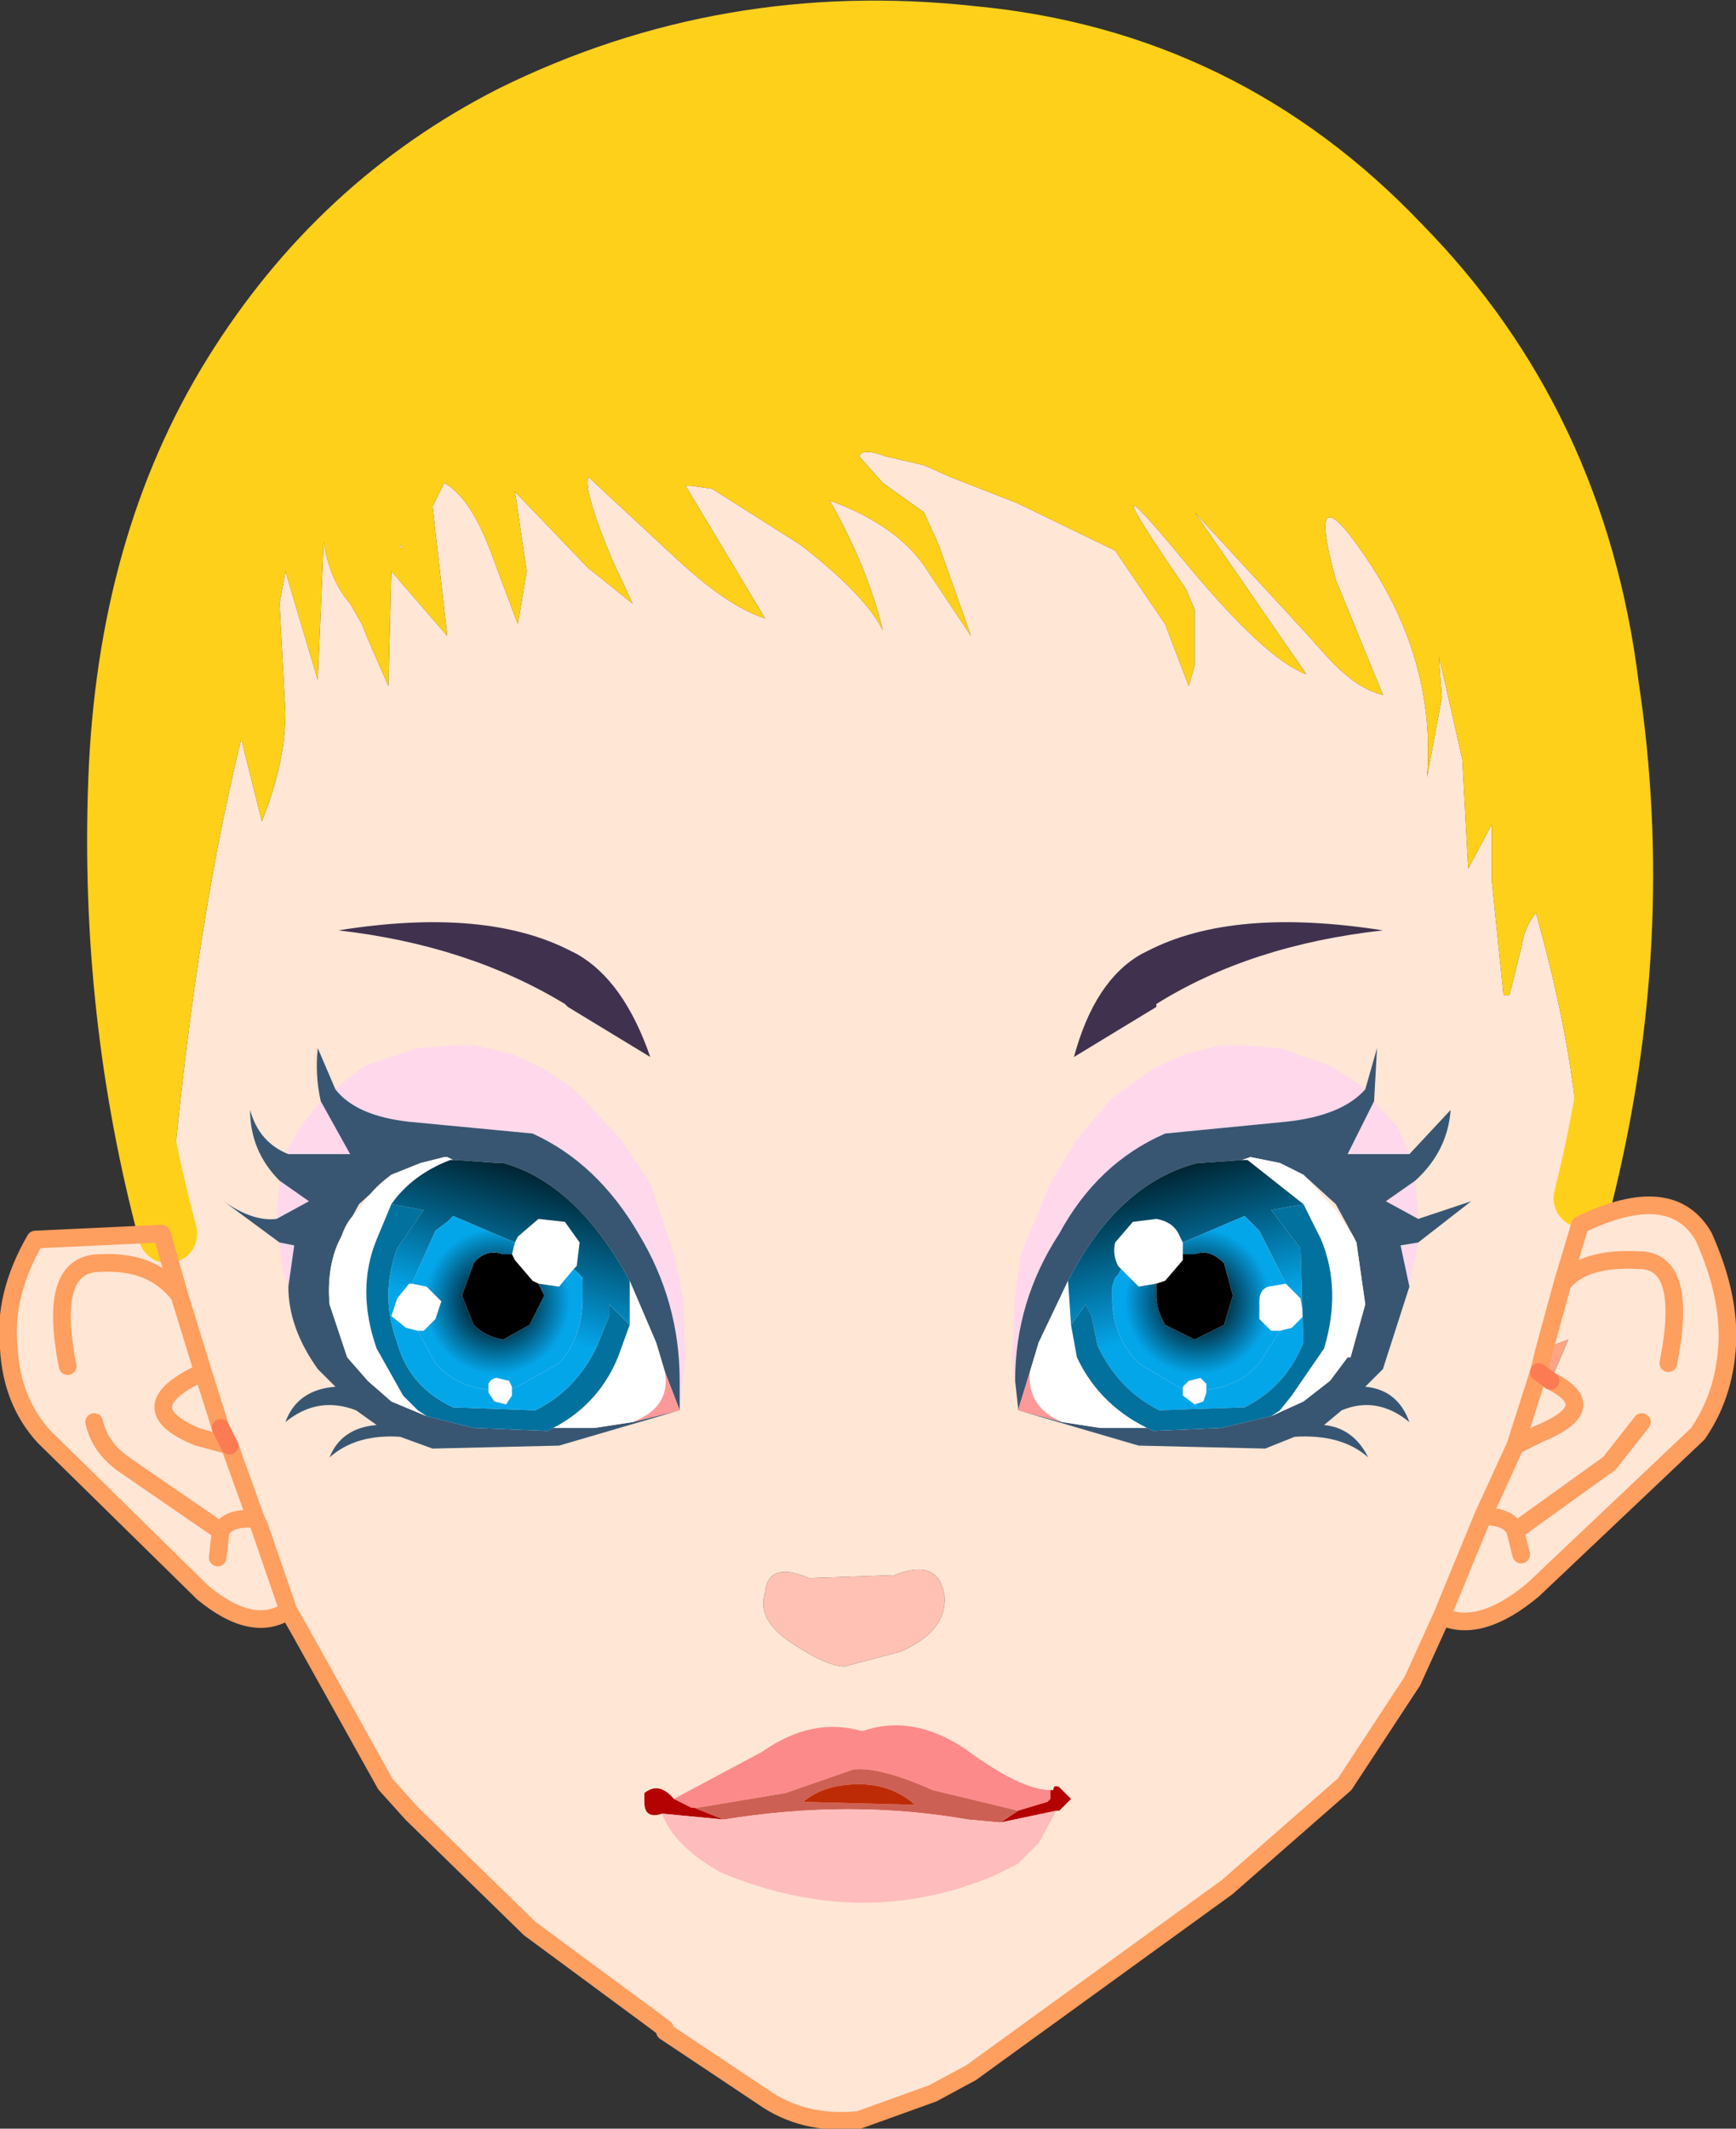 <?xml version="1.0" encoding="UTF-8" standalone="no"?>
<svg xmlns:xlink="http://www.w3.org/1999/xlink" height="36.15px" width="29.5px" xmlns="http://www.w3.org/2000/svg">
  <rect width="100%" height="100%" fill="#333333" stroke="none"/>
  <g transform="matrix(1.0, 0.0, 0.0, 1.0, -36.6, -10.15)">
    <path d="M39.45 31.1 Q39.85 26.15 40.7 22.7 L41.05 24.1 Q41.45 23.1 41.45 22.25 L41.35 20.4 41.45 19.85 42.0 21.7 42.1 19.35 Q42.2 20.0 42.55 20.4 L42.75 20.75 42.85 21.0 43.2 21.8 43.25 19.85 44.2 20.95 43.95 18.75 44.15 18.35 Q44.6 18.6 44.95 19.55 L45.4 20.75 45.55 19.85 45.35 18.5 46.6 19.8 47.35 20.4 47.0 19.65 Q46.5 18.45 46.6 18.25 L48.0 19.55 Q48.95 20.45 49.6 20.65 L49.15 19.9 48.25 18.4 48.35 18.4 48.7 18.45 50.2 19.4 Q51.3 20.25 51.6 20.85 51.35 19.8 50.7 18.65 51.8 19.05 52.3 19.75 L53.1 20.95 52.55 19.4 52.3 18.85 51.6 18.35 51.2 17.9 Q51.25 17.75 51.65 17.9 L52.3 18.05 52.75 18.25 53.9 18.7 55.55 19.5 56.4 20.75 56.8 21.8 56.9 21.45 57.0 21.5 56.9 21.45 56.9 21.2 56.9 20.5 56.75 20.15 Q55.0 17.6 56.7 19.65 58.1 21.35 58.8 21.6 L56.9 18.85 58.7 20.8 59.15 21.3 Q59.65 21.85 60.1 21.95 L59.3 20.0 Q58.75 18.0 59.9 19.75 61.0 21.45 60.85 23.35 L61.1 22.0 61.05 21.3 61.1 21.5 61.45 23.05 61.55 24.9 61.95 24.15 61.95 25.1 62.15 27.05 62.25 27.05 62.45 26.25 Q62.5 25.9 62.7 25.65 63.5 28.5 63.45 30.5 L63.45 30.9 63.45 30.95 63.15 31.95 62.85 33.05 63.15 31.95 63.45 30.95 Q65.0 30.2 65.55 31.15 66.0 32.15 65.95 33.0 65.9 33.85 65.45 34.5 L62.65 37.15 Q61.75 37.9 61.1 37.6 L60.6 38.7 59.45 40.45 57.45 42.2 53.1 45.35 52.45 45.7 51.2 46.15 Q50.25 46.25 49.55 45.75 L47.9 44.65 47.9 44.6 47.7 44.45 45.6 42.9 43.6 40.95 43.15 40.45 41.7 37.85 41.5 37.5 41.0 36.05 40.95 35.95 40.5 34.7 40.95 35.95 41.0 36.05 41.5 37.5 Q40.9 37.9 40.05 37.2 L37.35 34.55 Q36.8 33.95 36.75 33.05 36.65 32.15 37.2 31.2 L39.35 31.1 39.45 31.1 M40.35 34.4 L40.05 33.45 39.65 32.15 39.35 31.1 39.65 32.15 40.05 33.45 40.35 34.4 40.5 34.7 40.35 34.4 M62.75 33.45 L62.35 34.7 61.8 35.9 61.1 37.6 61.8 35.9 62.35 34.7 62.75 33.45 62.95 33.6 63.25 32.9 62.85 33.05 62.75 33.45 M43.4 19.45 L43.4 19.4 43.45 19.45 43.4 19.45 M58.7 18.85 L58.7 18.8 58.7 18.75 58.7 18.85 M62.05 23.75 L62.05 23.8 62.05 23.75 M63.15 31.95 Q63.5 31.5 64.45 31.55 65.3 31.55 64.95 33.3 65.3 31.55 64.45 31.55 63.5 31.5 63.15 31.95 M64.5 34.3 L63.95 35.0 62.35 36.15 Q62.25 35.9 61.8 35.9 62.25 35.9 62.35 36.15 L63.95 35.0 64.5 34.3 M62.95 33.6 Q63.85 34.05 62.75 34.5 L62.35 34.7 62.75 34.5 Q63.85 34.05 62.95 33.6 M61.05 35.9 L61.05 35.85 61.05 35.9 M62.35 36.15 L62.45 36.55 62.35 36.15 M51.8 36.9 L50.35 36.95 Q49.65 36.65 49.6 37.2 49.45 37.65 50.05 38.05 50.65 38.45 50.95 38.45 L51.9 38.2 Q52.7 37.85 52.65 37.25 52.55 36.6 51.8 36.9 M38.2 34.3 Q38.3 34.75 38.75 35.05 L40.35 36.15 40.3 36.6 40.35 36.15 38.75 35.05 Q38.3 34.75 38.2 34.3 M40.35 36.15 Q40.5 35.9 40.95 35.95 40.5 35.9 40.35 36.15 M37.75 33.35 Q37.4 31.6 38.3 31.6 39.2 31.55 39.65 32.15 39.2 31.55 38.3 31.6 37.4 31.6 37.75 33.35 M40.5 34.7 L39.95 34.55 Q38.75 34.05 40.05 33.45 38.75 34.05 39.95 34.55 L40.5 34.7" fill="#ffe6d5" fill-rule="evenodd" stroke="none"/>
    <path d="M51.8 36.9 Q52.55 36.6 52.65 37.25 52.7 37.85 51.9 38.2 L50.95 38.45 Q50.65 38.45 50.05 38.05 49.45 37.65 49.6 37.2 49.65 36.65 50.35 36.95 L51.8 36.9" fill="#fec1b4" fill-rule="evenodd" stroke="none"/>
    <path d="M63.45 30.9 L63.45 30.5 Q63.5 28.5 62.7 25.65 62.5 25.9 62.45 26.25 L62.25 27.05 62.15 27.05 61.95 25.1 61.95 24.15 61.55 24.9 61.45 23.05 61.1 21.5 61.05 21.3 61.1 22.0 60.85 23.35 Q61.0 21.45 59.9 19.75 58.75 18.0 59.3 20.0 L60.1 21.95 Q59.65 21.85 59.15 21.3 L58.7 20.8 56.9 18.85 58.8 21.6 Q58.1 21.35 56.7 19.65 55.0 17.6 56.75 20.15 L56.9 20.5 56.9 21.2 56.9 21.45 57.0 21.5 56.9 21.45 56.8 21.8 56.4 20.75 55.55 19.5 53.9 18.7 52.75 18.25 52.3 18.05 51.65 17.9 Q51.25 17.75 51.2 17.9 L51.6 18.35 52.3 18.85 52.55 19.4 53.1 20.95 52.3 19.75 Q51.8 19.05 50.7 18.65 51.35 19.8 51.6 20.85 51.3 20.25 50.2 19.4 L48.7 18.45 48.35 18.4 48.25 18.4 49.15 19.9 49.6 20.65 Q48.95 20.45 48.0 19.55 L46.6 18.25 Q46.5 18.45 47.0 19.65 L47.35 20.4 46.6 19.8 45.35 18.5 45.55 19.85 45.4 20.75 44.95 19.55 Q44.6 18.6 44.15 18.35 L43.95 18.75 44.2 20.95 43.25 19.85 43.2 21.8 42.85 21.0 42.75 20.75 42.55 20.4 Q42.2 20.0 42.1 19.35 L42.0 21.7 41.45 19.85 41.35 20.4 41.45 22.25 Q41.45 23.1 41.05 24.1 L40.7 22.7 Q39.85 26.15 39.45 31.1 38.45 27.35 38.6 23.4 38.75 19.4 40.55 16.5 42.35 13.6 45.3 12.1 48.95 10.3 53.1 10.75 57.4 11.15 60.4 14.3 63.4 17.35 63.95 21.8 64.6 26.1 63.5 30.5 L63.45 30.9 M62.05 23.75 L62.05 23.8 62.05 23.75 M58.7 18.85 L58.7 18.75 58.7 18.8 58.7 18.85 M43.4 19.45 L43.45 19.45 43.4 19.4 43.4 19.45" fill="#ffd01a" fill-rule="evenodd" stroke="none"/>
    <path d="M62.75 33.45 L62.85 33.05 63.25 32.9 62.95 33.6 62.75 33.45" fill="url(#gradient0)" fill-rule="evenodd" stroke="none"/>
    <path d="M61.05 35.9 L61.05 35.85 61.05 35.9" fill="url(#gradient1)" fill-rule="evenodd" stroke="none"/>
    <path d="M63.5 30.5 Q64.6 26.1 63.95 21.8 63.4 17.35 60.4 14.3 57.4 11.15 53.1 10.75 48.95 10.3 45.3 12.1 42.35 13.6 40.55 16.5 38.75 19.4 38.6 23.4 38.45 27.35 39.45 31.1" fill="none" stroke="#ffd01a" stroke-linecap="round" stroke-linejoin="round" stroke-width="1.0"/>
    <path d="M39.35 31.1 L39.65 32.15 40.05 33.45 40.35 34.4 M40.5 34.7 L40.95 35.95 41.0 36.05 41.5 37.5 41.7 37.85 43.15 40.45 43.6 40.95 45.6 42.9 47.7 44.45 47.9 44.6 47.9 44.65 49.55 45.75 Q50.25 46.25 51.2 46.15 L52.45 45.7 53.1 45.35 57.45 42.2 59.45 40.45 60.6 38.7 61.1 37.6 61.8 35.9 62.35 34.7 62.75 33.45 62.85 33.05 63.15 31.95 63.45 30.95 Q65.0 30.2 65.55 31.15 66.0 32.15 65.95 33.0 65.9 33.85 65.45 34.5 L62.65 37.15 Q61.75 37.9 61.1 37.6 M62.35 34.7 L62.75 34.5 Q63.85 34.05 62.95 33.6 M61.8 35.9 Q62.25 35.9 62.35 36.15 L63.95 35.0 64.5 34.3 M64.95 33.3 Q65.3 31.55 64.45 31.55 63.5 31.5 63.15 31.95 M62.45 36.55 L62.35 36.15 M40.3 36.6 L40.35 36.15 38.75 35.05 Q38.3 34.75 38.2 34.3 M41.5 37.5 Q40.9 37.9 40.05 37.2 L37.35 34.55 Q36.8 33.95 36.75 33.05 36.65 32.15 37.2 31.2 L39.35 31.1 M40.05 33.45 Q38.75 34.05 39.95 34.55 L40.5 34.7 M39.65 32.15 Q39.2 31.55 38.3 31.6 37.4 31.6 37.75 33.35 M40.95 35.95 Q40.5 35.9 40.35 36.15" fill="none" stroke="#fe9e5f" stroke-linecap="round" stroke-linejoin="round" stroke-width="0.3"/>
    <path d="M40.35 34.4 L40.5 34.7 M62.95 33.6 L62.75 33.45" fill="none" stroke="#fc7b52" stroke-linecap="round" stroke-linejoin="round" stroke-width="0.3"/>
    <path d="M42.3 28.65 L42.35 28.6 42.8 28.25 43.7 27.95 44.35 27.9 44.65 27.9 45.3 28.05 45.85 28.3 46.35 28.65 46.5 28.8 47.15 29.5 47.65 30.25 48.05 31.45 48.2 32.15 48.25 33.2 48.15 34.05 48.15 33.6 Q48.15 32.25 47.45 31.1 46.75 29.9 45.65 29.4 L43.55 29.2 Q42.65 29.1 42.3 28.65 M41.5 32.0 L41.4 31.7 41.35 31.25 41.6 31.3 41.5 32.0 M41.3 30.85 L41.35 30.2 41.85 30.55 41.3 30.85 M41.5 29.75 L41.5 29.65 41.7 29.3 42.05 28.85 42.55 29.75 41.5 29.75 M53.9 34.05 L53.8 33.2 53.85 32.15 53.95 31.45 54.45 30.25 54.9 29.5 55.5 28.8 55.7 28.65 56.2 28.3 56.75 28.05 57.35 27.9 57.7 27.9 58.35 27.95 59.2 28.25 59.75 28.6 59.8 28.65 Q59.4 29.1 58.45 29.2 L56.4 29.4 Q55.25 29.9 54.6 31.1 53.85 32.25 53.85 33.6 L53.9 34.05 M59.95 28.85 L60.35 29.3 60.55 29.75 59.5 29.75 59.95 28.85 M60.65 30.2 L60.7 30.85 60.15 30.55 60.65 30.2 M60.7 31.25 L60.6 31.7 60.55 32.0 60.4 31.3 60.7 31.25" fill="#ffccff" fill-opacity="0.553" fill-rule="evenodd" stroke="none"/>
    <path d="M46.25 27.25 L46.2 27.2 Q44.55 26.2 42.35 25.95 44.85 25.55 46.3 26.3 L46.4 26.35 Q47.2 26.8 47.65 28.1 L46.25 27.25 M56.25 27.25 L54.85 28.1 Q55.2 26.8 56.0 26.35 L56.1 26.3 Q57.55 25.55 60.1 25.95 57.85 26.2 56.25 27.2 L56.25 27.25" fill="#40314f" fill-rule="evenodd" stroke="none"/>
    <path d="M42.3 28.65 Q42.65 29.1 43.55 29.2 L45.65 29.4 Q46.75 29.9 47.45 31.1 48.15 32.25 48.15 33.6 L48.15 34.05 48.15 34.1 46.1 34.7 43.95 34.75 43.4 34.55 Q42.65 34.5 42.2 34.9 42.4 34.4 43.0 34.35 L42.65 34.1 Q42.0 33.85 41.45 34.3 41.65 33.75 42.3 33.7 L42.0 33.4 Q41.5 32.7 41.5 32.0 L41.6 31.3 41.35 31.25 40.4 30.55 Q40.9 30.9 41.3 30.85 L41.85 30.55 41.35 30.2 Q40.85 29.7 40.85 29.0 41.0 29.55 41.5 29.75 L42.55 29.75 42.05 28.85 Q41.95 28.4 42.0 27.95 L42.3 28.65 M59.8 28.65 L60.0 27.95 59.95 28.85 59.5 29.75 60.55 29.75 61.25 29.0 Q61.2 29.7 60.65 30.2 L60.15 30.55 60.7 30.85 61.6 30.55 60.7 31.25 60.4 31.3 60.55 32.0 60.1 33.4 59.8 33.7 Q60.35 33.75 60.55 34.3 60.0 33.85 59.4 34.1 L59.1 34.35 Q59.6 34.4 59.85 34.9 59.4 34.5 58.6 34.55 L58.1 34.75 55.95 34.7 53.9 34.1 53.9 34.05 53.85 33.6 Q53.85 32.25 54.6 31.1 55.25 29.9 56.4 29.4 L58.45 29.2 Q59.4 29.1 59.8 28.65 M58.2 34.2 L58.75 33.95 59.2 33.6 59.5 33.2 59.55 33.2 59.8 32.3 59.65 31.25 59.6 31.15 59.3 30.6 58.75 30.1 58.35 29.9 57.85 29.8 57.7 29.85 57.0 29.9 56.95 29.9 Q55.6 30.25 54.75 31.9 L54.25 32.95 54.1 33.45 53.9 34.1 54.65 34.3 55.3 34.4 57.35 34.4 58.2 34.2 M47.35 34.3 L48.15 34.1 47.9 33.45 47.75 32.95 47.3 31.9 Q46.4 30.25 45.15 29.9 L45.05 29.9 44.35 29.85 44.3 29.85 44.2 29.8 44.15 29.8 43.75 29.9 43.25 30.1 42.7 30.6 42.4 31.15 42.35 31.25 Q42.15 31.7 42.2 32.3 L42.5 33.2 42.85 33.6 43.25 33.95 43.85 34.2 44.65 34.4 46.7 34.4 47.35 34.3" fill="#385672" fill-rule="evenodd" stroke="none"/>
    <path d="M59.6 31.15 L59.65 31.25 59.8 32.3 59.55 33.2 59.5 33.2 59.2 33.6 58.75 33.95 58.2 34.2 58.35 34.1 58.55 33.85 59.1 33.05 Q59.4 32.05 59.05 31.2 L58.75 30.6 57.8 29.85 57.7 29.85 57.85 29.8 58.35 29.9 58.75 30.1 59.3 30.7 59.6 31.15 M57.35 34.4 L55.3 34.4 54.65 34.3 Q54.05 34.05 54.1 33.45 L54.25 32.95 54.75 31.9 54.8 32.65 54.9 33.2 Q55.3 34.05 56.2 34.45 L57.35 34.4 M56.25 31.95 L55.95 32.0 55.65 31.7 55.6 31.65 Q55.5 31.45 55.55 31.25 L55.85 30.9 56.25 30.85 Q56.55 30.9 56.65 31.15 L56.7 31.25 56.7 31.45 56.7 31.55 56.4 31.9 56.25 31.95 M56.7 33.75 L56.7 33.7 56.8 33.6 57.0 33.55 57.1 33.65 57.1 33.75 57.1 33.8 57.05 33.95 56.9 34.0 56.7 33.85 56.7 33.75 M58.35 32.75 L58.2 32.75 58.0 32.55 58.0 32.25 Q58.0 32.05 58.15 32.0 L58.45 31.95 58.7 32.2 58.75 32.5 58.55 32.7 58.35 32.75 M47.35 34.3 L46.7 34.4 44.65 34.4 45.9 34.45 Q46.75 34.05 47.1 33.2 L47.3 32.65 47.3 31.9 47.75 32.95 47.9 33.45 Q48.0 34.05 47.35 34.3 M43.85 34.2 L43.25 33.95 42.85 33.6 42.5 33.2 42.2 32.3 Q42.15 31.7 42.35 31.25 L42.4 31.15 Q42.5 30.85 42.7 30.7 42.9 30.35 43.25 30.1 L43.75 29.9 44.15 29.8 44.2 29.8 44.3 29.85 44.25 29.85 Q43.6 30.1 43.25 30.6 L43.0 31.2 Q42.65 32.05 43.0 33.05 L43.45 33.85 43.7 34.1 43.85 34.2 M45.3 31.45 L45.35 31.25 45.4 31.15 45.75 30.85 46.2 30.9 46.45 31.25 46.4 31.65 46.35 31.7 46.1 32.0 45.75 31.95 45.65 31.9 45.35 31.55 45.3 31.45 M43.6 31.95 L43.85 32.0 44.1 32.25 44.0 32.55 43.8 32.75 43.7 32.75 43.5 32.7 43.25 32.5 43.35 32.2 43.55 31.95 43.6 31.95 M44.9 33.75 L44.9 33.65 Q44.95 33.55 45.05 33.55 L45.25 33.6 45.3 33.7 45.3 33.75 45.3 33.85 45.2 34.0 45.0 33.95 44.9 33.8 44.9 33.75" fill="#ffffff" fill-rule="evenodd" stroke="none"/>
    <path d="M57.7 29.85 L57.8 29.85 58.75 30.6 58.2 30.7 58.7 31.35 58.75 32.95 Q58.45 33.7 57.75 34.05 L56.3 34.1 Q55.6 33.75 55.25 33.0 L55.15 32.5 55.05 32.3 54.8 32.65 54.75 31.9 Q55.6 30.25 56.95 29.9 L57.0 29.9 57.7 29.85 M55.65 31.7 L55.6 31.8 55.55 31.85 55.5 32.0 55.5 32.2 Q55.5 32.85 55.95 33.3 L56.7 33.75 56.7 33.85 56.9 34.0 57.05 33.95 57.1 33.8 57.1 33.75 Q57.65 33.7 58.0 33.3 L58.35 32.75 58.55 32.7 58.75 32.5 58.7 32.2 58.45 31.95 58.0 31.05 57.85 30.9 57.75 30.8 56.7 31.25 56.65 31.15 Q56.55 30.9 56.25 30.85 L55.85 30.9 55.55 31.25 Q55.5 31.45 55.6 31.65 L55.65 31.7" fill="url(#gradient2)" fill-rule="evenodd" stroke="none"/>
    <path d="M56.7 31.45 L56.9 31.45 Q57.15 31.35 57.4 31.6 L57.55 32.15 57.4 32.65 56.9 32.9 56.4 32.65 Q56.25 32.4 56.25 32.15 L56.25 31.95 56.4 31.9 56.7 31.55 56.7 31.45 M45.3 31.45 L45.35 31.55 45.65 31.9 45.75 31.95 45.85 32.15 45.6 32.65 45.15 32.9 Q44.85 32.85 44.65 32.65 L44.45 32.15 44.65 31.6 Q44.85 31.35 45.15 31.45 L45.3 31.45" fill="#000000" fill-rule="evenodd" stroke="none"/>
    <path d="M56.25 31.95 L56.25 32.15 Q56.25 32.4 56.4 32.65 L56.9 32.9 57.4 32.65 57.55 32.15 57.4 31.6 Q57.15 31.35 56.9 31.45 L56.7 31.45 56.7 31.25 57.75 30.8 57.85 30.9 58.0 31.05 58.45 31.95 58.15 32.0 Q58.0 32.05 58.0 32.25 L58.0 32.55 58.2 32.75 58.35 32.75 58.0 33.3 Q57.65 33.7 57.1 33.75 L57.1 33.65 57.0 33.55 56.8 33.6 56.7 33.7 56.7 33.75 55.95 33.3 Q55.5 32.85 55.5 32.2 L55.5 32.0 55.55 31.85 55.6 31.8 55.65 31.7 55.95 32.0 56.25 31.95" fill="url(#gradient3)" fill-rule="evenodd" stroke="none"/>
    <path d="M58.75 30.6 L59.05 31.2 Q59.4 32.05 59.1 33.05 L58.55 33.85 58.35 34.1 58.2 34.2 57.35 34.4 56.2 34.45 Q55.3 34.05 54.9 33.2 L54.8 32.65 55.05 32.3 55.15 32.5 55.25 33.0 Q55.6 33.75 56.3 34.1 L57.75 34.05 Q58.45 33.7 58.75 32.95 L58.7 31.35 58.2 30.7 58.75 30.6 M44.65 34.4 L43.85 34.2 43.7 34.1 43.45 33.85 43.0 33.05 Q42.65 32.05 43.0 31.2 L43.25 30.6 43.8 30.7 43.35 31.35 Q43.05 32.15 43.35 32.95 43.55 33.7 44.3 34.05 L45.7 34.1 Q46.4 33.75 46.75 33.0 L46.95 32.5 46.95 32.3 47.3 32.65 47.1 33.2 Q46.75 34.05 45.9 34.45 L44.65 34.4" fill="#03719e" fill-rule="evenodd" stroke="none"/>
    <path d="M54.65 34.3 L53.9 34.1 54.1 33.45 Q54.05 34.05 54.65 34.3 M47.9 33.45 L48.15 34.1 47.35 34.3 Q48.0 34.05 47.9 33.45" fill="#ff9999" fill-rule="evenodd" stroke="none"/>
    <path d="M48.35 40.85 L48.25 40.8 48.05 40.7 49.55 39.9 Q50.4 39.3 51.25 39.55 52.1 39.25 53.0 39.85 53.95 40.55 54.45 40.55 L54.45 40.7 54.4 40.75 53.9 40.9 52.45 40.55 Q51.55 40.15 51.1 40.2 L49.95 40.6 48.45 40.85 48.35 40.85" fill="#fd8a8a" fill-rule="evenodd" stroke="none"/>
    <path d="M48.05 40.7 L48.25 40.8 48.35 40.85 48.4 40.85 48.9 41.05 47.85 40.95 Q47.55 41.05 47.55 40.75 L47.55 40.6 Q47.8 40.4 48.05 40.7 M53.9 40.9 L54.4 40.75 54.45 40.7 54.45 40.55 54.5 40.55 Q54.5 40.45 54.6 40.5 L54.8 40.7 54.6 40.9 54.55 40.9 53.6 41.1 53.9 40.9" fill="#b40101" fill-rule="evenodd" stroke="none"/>
    <path d="M48.35 40.85 L48.45 40.85 48.4 40.85 48.35 40.85" fill="#ff2c0b" fill-rule="evenodd" stroke="none"/>
    <path d="M48.45 40.85 L49.95 40.6 51.1 40.2 Q51.55 40.15 52.45 40.55 L53.9 40.9 53.6 41.1 53.05 41.05 Q51.05 40.7 48.9 41.05 L48.4 40.85 48.45 40.85 M52.15 40.8 Q51.75 40.45 51.2 40.45 50.6 40.45 50.25 40.75 L52.15 40.8" fill="#cd6054" fill-rule="evenodd" stroke="none"/>
    <path d="M47.85 40.95 L48.9 41.05 Q51.05 40.7 53.05 41.05 L53.6 41.1 54.55 40.9 54.25 41.45 53.9 41.8 53.5 42.0 Q51.25 42.95 48.85 41.95 48.05 41.5 47.85 40.95" fill="#febcbc" fill-rule="evenodd" stroke="none"/>
    <path d="M52.15 40.8 L50.25 40.75 Q50.6 40.45 51.2 40.45 51.75 40.45 52.15 40.8" fill="#bd2b06" fill-rule="evenodd" stroke="none"/>
    <path d="M44.3 29.85 L44.35 29.85 45.05 29.9 45.15 29.9 Q46.4 30.25 47.3 31.9 L47.3 32.65 46.95 32.3 46.95 32.5 46.75 33.0 Q46.4 33.75 45.7 34.1 L44.3 34.05 Q43.55 33.7 43.35 32.95 43.05 32.15 43.35 31.35 L43.8 30.7 43.25 30.6 Q43.6 30.1 44.25 29.85 L44.3 29.85 M46.35 31.7 L46.4 31.65 46.45 31.25 46.2 30.9 45.75 30.85 45.4 31.15 45.35 31.25 44.3 30.8 44.2 30.9 44.0 31.05 43.6 31.95 43.55 31.95 43.35 32.2 43.25 32.5 43.5 32.7 43.7 32.75 44.0 33.3 Q44.35 33.7 44.9 33.75 L44.9 33.8 45.0 33.95 45.2 34.0 45.3 33.85 45.3 33.75 46.1 33.3 Q46.5 32.85 46.5 32.2 L46.5 32.0 46.5 31.85 46.45 31.8 46.35 31.7" fill="url(#gradient4)" fill-rule="evenodd" stroke="none"/>
    <path d="M45.35 31.25 L45.3 31.45 45.15 31.45 Q44.85 31.35 44.65 31.6 L44.45 32.15 44.65 32.65 Q44.85 32.85 45.15 32.9 L45.6 32.65 45.85 32.15 45.75 31.95 46.1 32.0 46.35 31.7 46.45 31.8 46.5 31.85 46.5 32.0 46.5 32.2 Q46.5 32.85 46.1 33.3 L45.3 33.75 45.3 33.7 45.25 33.6 45.05 33.55 Q44.95 33.55 44.9 33.65 L44.9 33.75 Q44.35 33.7 44.0 33.3 L43.7 32.75 43.8 32.75 44.0 32.55 44.1 32.25 43.85 32.0 43.6 31.95 44.0 31.05 44.2 30.9 44.3 30.8 45.35 31.25" fill="url(#gradient5)" fill-rule="evenodd" stroke="none"/>
  </g>
  <defs>
    <radialGradient cx="0" cy="0" gradientTransform="matrix(0.007, 0.0, 0.0, 0.005, 60.35, 36.9)" gradientUnits="userSpaceOnUse" id="gradient0" r="819.2" spreadMethod="pad">
      <stop offset="0.0" stop-color="#ff7575"/>
      <stop offset="1.0" stop-color="#ffa487"/>
    </radialGradient>
    <radialGradient cx="0" cy="0" gradientTransform="matrix(0.006, 0.0, 0.0, 0.006, 42.45, 38.95)" gradientUnits="userSpaceOnUse" id="gradient1" r="819.2" spreadMethod="pad">
      <stop offset="0.0" stop-color="#ff855b"/>
      <stop offset="1.0" stop-color="#ffa487"/>
    </radialGradient>
    <linearGradient gradientTransform="matrix(9.0E-4, 0.003, 0.003, -9.0E-4, 57.3, 31.1)" gradientUnits="userSpaceOnUse" id="gradient2" spreadMethod="pad" x1="-819.2" x2="819.2">
      <stop offset="0.161" stop-color="#000d11"/>
      <stop offset="0.757" stop-color="#04a6ea"/>
    </linearGradient>
    <radialGradient cx="0" cy="0" gradientTransform="matrix(-0.002, 0.0, 0.0, 0.002, 56.95, 32.25)" gradientUnits="userSpaceOnUse" id="gradient3" r="819.2" spreadMethod="pad">
      <stop offset="0.161" stop-color="#000d11"/>
      <stop offset="0.757" stop-color="#04a6ea"/>
    </radialGradient>
    <linearGradient gradientTransform="matrix(-9.0E-4, 0.003, -0.003, -9.0E-4, 44.7, 31.1)" gradientUnits="userSpaceOnUse" id="gradient4" spreadMethod="pad" x1="-819.2" x2="819.2">
      <stop offset="0.161" stop-color="#000d11"/>
      <stop offset="0.757" stop-color="#04a6ea"/>
    </linearGradient>
    <radialGradient cx="0" cy="0" gradientTransform="matrix(0.002, 0.0, 0.0, 0.002, 45.05, 32.25)" gradientUnits="userSpaceOnUse" id="gradient5" r="819.2" spreadMethod="pad">
      <stop offset="0.161" stop-color="#000d11"/>
      <stop offset="0.757" stop-color="#04a6ea"/>
    </radialGradient>
  </defs>
</svg>
